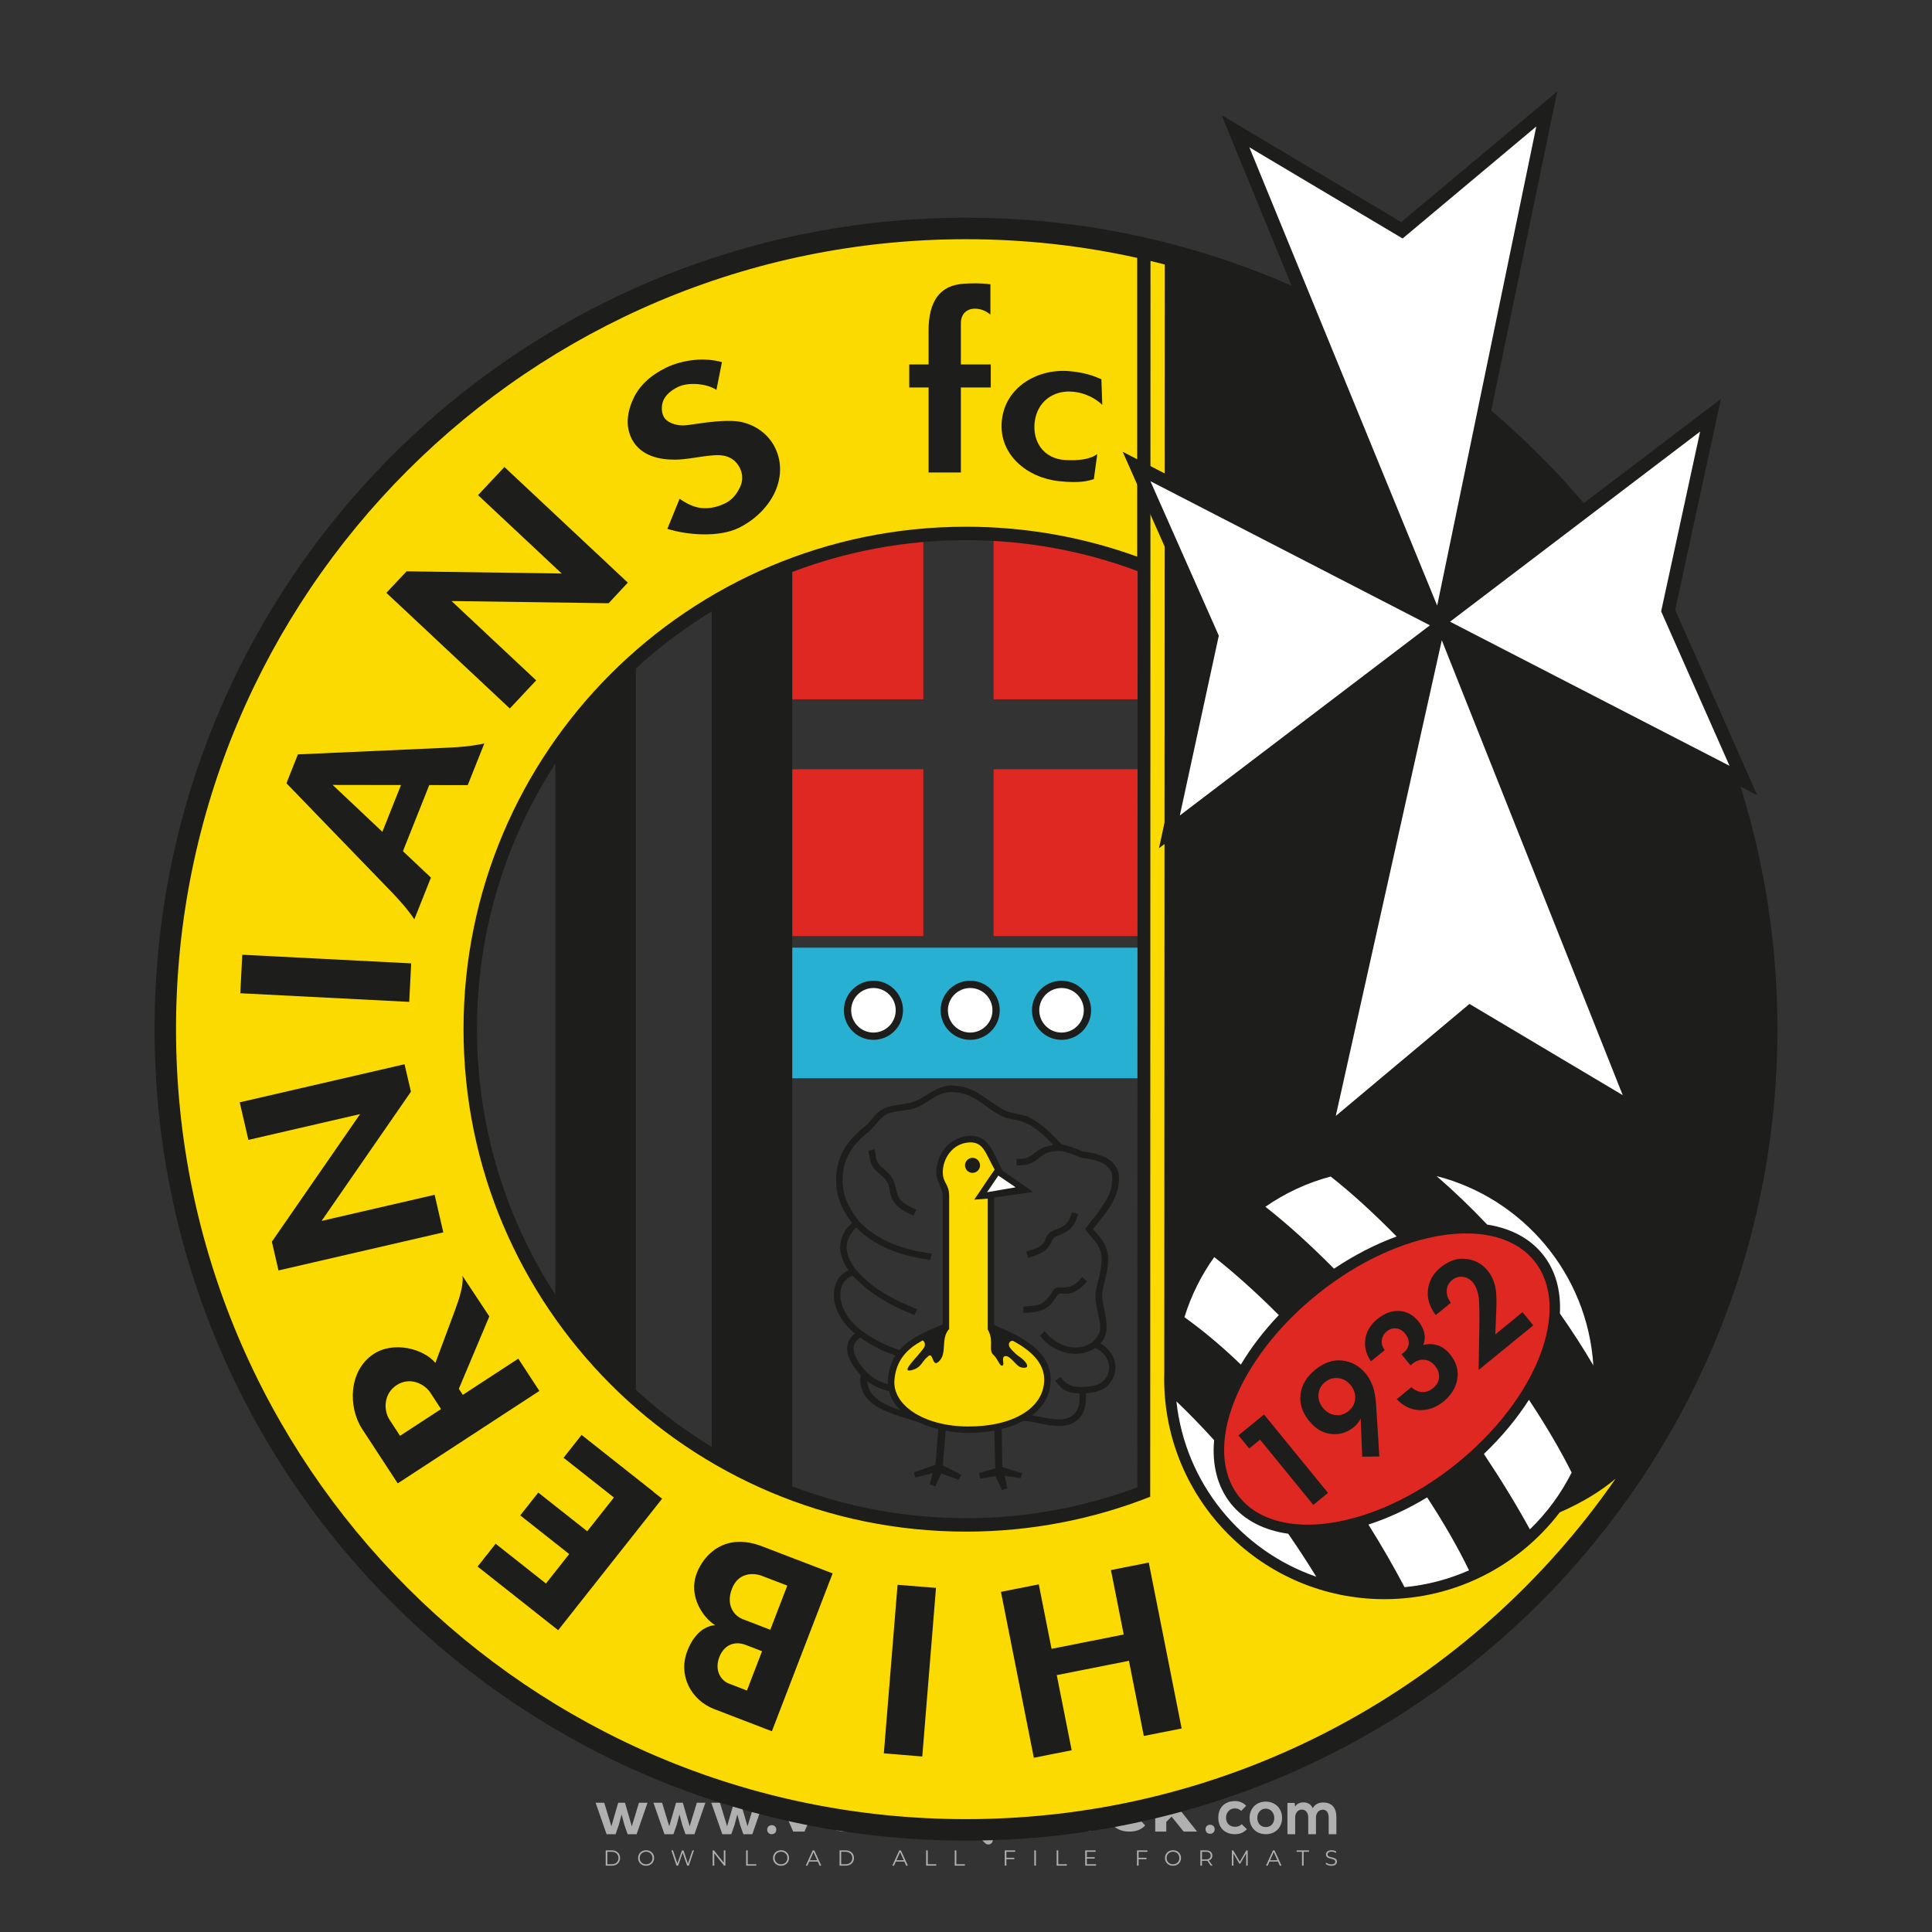 <?xml version="1.0" encoding="iso-8859-1"?>
<!-- Generator: Adobe Illustrator 27.0.0, SVG Export Plug-In . SVG Version: 6.00 Build 0)  -->
<svg version="1.1" id="Layer_1" xmlns="http://www.w3.org/2000/svg" xmlns:xlink="http://www.w3.org/1999/xlink" x="0px" y="0px"
	 viewBox="0 0 500 500" style="enable-background:new 0 0 500 500;" xml:space="preserve">
<rect x="0" y="0" width="500" height="500" fill="#333333" stroke="none"/>
<g id="watermark_1_">
	<g>
		<g id="watermark" style="opacity:0.61;">
			<g>
				<g>
					<g>
						<g>
							<polygon style="fill:#FFFFFF;" points="213.765,461.172 208.204,474.017 205.268,474.017 199.726,461.172 202.938,461.172 
								206.846,470.347 210.81,461.172 							"/>
						</g>
						<g>
							<path style="fill:#FFFFFF;" d="M223.507,469.741h-7.469c0.275,1.23,1.321,1.982,2.826,1.982c1.046,0,1.798-0.312,2.477-0.954
								l1.523,1.651c-0.917,1.046-2.294,1.597-4.074,1.597c-3.413,0-5.634-2.147-5.634-5.083c0-2.954,2.257-5.083,5.267-5.083
								c2.899,0,5.138,1.945,5.138,5.12C223.562,469.191,223.526,469.503,223.507,469.741 M216.002,468.071h4.863
								c-0.202-1.248-1.138-2.055-2.422-2.055C217.139,466.016,216.204,466.805,216.002,468.071"/>
						</g>
						<g>
							<path style="fill:#FFFFFF;" d="M224.735,468.934c0-2.973,2.294-5.083,5.505-5.083c2.074,0,3.707,0.899,4.423,2.514
								l-2.22,1.193c-0.532-0.936-1.321-1.358-2.221-1.358c-1.45,0-2.587,1.009-2.587,2.734c0,1.725,1.138,2.734,2.587,2.734
								c0.899,0,1.688-0.404,2.221-1.358l2.22,1.211c-0.716,1.578-2.349,2.495-4.423,2.495
								C227.029,474.017,224.735,471.907,224.735,468.934"/>
						</g>
						<g>
							<path style="fill:#FFFFFF;" d="M242.828,473.393c-0.587,0.422-1.45,0.624-2.331,0.624c-2.33,0-3.688-1.193-3.688-3.542
								v-4.055h-1.523v-2.202h1.523v-2.404h2.863v2.404h2.459v2.202h-2.459v4.019c0,0.844,0.458,1.303,1.229,1.303
								c0.422,0,0.844-0.128,1.156-0.367L242.828,473.393z"/>
						</g>
					</g>
					<g>
						<path style="fill:#FFFFFF;" d="M262.474,463.997v2.643c-0.238-0.018-0.422-0.037-0.642-0.037
							c-1.578,0-2.624,0.862-2.624,2.753v4.661h-2.863v-9.873h2.734v1.303C259.776,464.493,260.951,463.997,262.474,463.997"/>
					</g>
					<g>
						<path style="fill:#FFFFFF;" d="M263.299,472.53l1.009-2.239c1.083,0.789,2.697,1.339,4.239,1.339
							c1.762,0,2.477-0.587,2.477-1.376c0-2.404-7.469-0.752-7.469-5.524c0-2.184,1.762-4,5.413-4c1.615,0,3.267,0.385,4.459,1.138
							l-0.918,2.257c-1.193-0.679-2.422-1.009-3.56-1.009c-1.761,0-2.44,0.66-2.44,1.468c0,2.367,7.468,0.734,7.468,5.45
							c0,2.147-1.78,3.982-5.45,3.982C266.492,474.017,264.437,473.411,263.299,472.53"/>
					</g>
					<g>
						<path style="fill:#FFFFFF;" d="M285.428,469.741h-7.469c0.275,1.23,1.321,1.982,2.826,1.982c1.046,0,1.798-0.312,2.477-0.954
							l1.523,1.651c-0.918,1.046-2.294,1.597-4.074,1.597c-3.413,0-5.634-2.147-5.634-5.083c0-2.954,2.257-5.083,5.267-5.083
							c2.9,0,5.138,1.945,5.138,5.12C285.484,469.191,285.447,469.503,285.428,469.741 M277.923,468.071h4.863
							c-0.202-1.248-1.138-2.055-2.422-2.055C279.061,466.016,278.125,466.805,277.923,468.071"/>
					</g>
					<g>
						<path style="fill:#FFFFFF;" d="M297.007,469.741h-7.469c0.275,1.23,1.321,1.982,2.826,1.982c1.046,0,1.798-0.312,2.477-0.954
							l1.523,1.651c-0.918,1.046-2.294,1.597-4.074,1.597c-3.413,0-5.634-2.147-5.634-5.083c0-2.954,2.257-5.083,5.267-5.083
							c2.899,0,5.138,1.945,5.138,5.12C297.062,469.191,297.025,469.503,297.007,469.741 M289.501,468.071h4.863
							c-0.202-1.248-1.138-2.055-2.422-2.055C290.639,466.016,289.703,466.805,289.501,468.071"/>
					</g>
					<g>
						<polygon style="fill:#FFFFFF;" points="303.208,470.145 301.831,471.503 301.831,474.017 298.969,474.017 298.969,460.401 
							301.831,460.401 301.831,468.108 306.016,464.144 309.429,464.144 305.318,468.328 309.796,474.017 306.327,474.017 						"/>
					</g>
					<g>
						<path style="fill:#FFFFFF;" d="M256.601,475.359L256.601,475.359l-2.86-2.86c-0.435,0.508-0.953,0.943-1.534,1.284
							c-0.092,0.069-0.186,0.136-0.283,0.199l3.027,3.027c0.456,0.456,1.195,0.456,1.65,0
							C257.057,476.554,257.057,475.815,256.601,475.359"/>
					</g>
					<g>
						<path style="fill:#FFFFFF;" d="M249.984,463.244c0.221-0.173,0.495-0.281,0.797-0.281c0.042,0,0.083,0.002,0.124,0.006
							c-0.214-0.156-0.478-0.249-0.764-0.249c-0.395,0-0.744,0.18-0.981,0.458c-0.051,0-0.1,0.006-0.151,0.008
							c0.039-0.077,0.064-0.162,0.064-0.255c0-0.234-0.143-0.434-0.346-0.519c0.087,0.126,0.138,0.279,0.138,0.445
							c0,0.122-0.031,0.237-0.081,0.341c-2.811,0.201-5.03,2.539-5.03,5.4c0,2.993,2.426,5.42,5.42,5.42
							c2.993,0,5.42-2.426,5.42-5.42C254.595,465.879,252.593,463.635,249.984,463.244 M247.983,464.656
							c0.435,0,0.844,0.112,1.199,0.309c0.374-0.245,0.82-0.387,1.299-0.387c0.711,0,1.348,0.312,1.784,0.806
							c-0.435-0.379-1.004-0.61-1.627-0.61c-0.449,0-0.87,0.12-1.234,0.329c-0.079,0.046-0.156,0.096-0.229,0.15
							c-0.065-0.048-0.133-0.093-0.204-0.134c-0.369-0.219-0.8-0.344-1.26-0.344c-0.3,0-0.588,0.054-0.854,0.152
							C247.196,464.754,247.578,464.656,247.983,464.656 M251.772,469.098c0.115,0.305,0.181,0.634,0.181,0.979
							c0,1.534-1.244,2.777-2.778,2.777c-1.534,0-2.777-1.243-2.777-2.777c0-0.345,0.066-0.674,0.181-0.979
							c-0.62-0.382-1.035-1.064-1.035-1.846c0-1.197,0.971-2.168,2.168-2.168c0.565,0,1.078,0.218,1.463,0.572
							c0.386-0.354,0.899-0.572,1.464-0.572c1.197,0,2.168,0.971,2.168,2.168C252.807,468.034,252.392,468.716,251.772,469.098"/>
					</g>
					<g>
						<path style="fill:#FFFFFF;" d="M251.666,467.061c0,0.497-0.404,0.901-0.901,0.901c-0.497,0-0.901-0.404-0.901-0.901
							s0.404-0.901,0.901-0.901c0.101,0,0.197,0.017,0.287,0.047c-0.03,0.062-0.045,0.132-0.045,0.204
							c0,0.273,0.221,0.494,0.494,0.494c0.05,0,0.099-0.008,0.146-0.022C251.66,466.941,251.666,467,251.666,467.061"/>
					</g>
					<g>
						<path style="fill:#FFFFFF;" d="M248.255,467.061c0,0.376-0.305,0.681-0.681,0.681c-0.376,0-0.681-0.305-0.681-0.681
							s0.305-0.681,0.681-0.681c0.076,0,0.149,0.013,0.217,0.035c-0.023,0.047-0.034,0.1-0.034,0.155
							c0,0.206,0.167,0.374,0.374,0.374c0.038,0,0.075-0.006,0.11-0.017C248.25,466.97,248.255,467.015,248.255,467.061"/>
					</g>
					<g>
						<g>
							<g>
								<rect x="242.908" y="467.83" style="fill:#FFFFFF;" width="0.616" height="0.616"/>
							</g>
							<g>
								<rect x="254.827" y="467.83" style="fill:#FFFFFF;" width="0.616" height="0.616"/>
							</g>
							<g>
								<path style="fill:#FFFFFF;" d="M255.205,468.082h-0.14c0-3.248-2.642-5.89-5.89-5.89c-3.248,0-5.89,2.642-5.89,5.89h-0.14
									c0-1.611,0.627-3.125,1.766-4.264c1.139-1.139,2.653-1.766,4.264-1.766c1.611,0,3.125,0.627,4.264,1.766
									C254.578,464.957,255.205,466.471,255.205,468.082"/>
							</g>
						</g>
						<g>
							<rect x="248.868" y="461.814" style="fill:#FFFFFF;" width="0.616" height="0.616"/>
						</g>
						<g>
							<rect x="244.95" y="462.052" style="fill:#FFFFFF;" width="8.45" height="0.14"/>
						</g>
						<g>
							<path style="fill:#FFFFFF;" d="M245.174,462.15c0,0.108-0.088,0.196-0.196,0.196c-0.108,0-0.196-0.088-0.196-0.196
								c0-0.108,0.088-0.196,0.196-0.196C245.086,461.954,245.174,462.042,245.174,462.15"/>
						</g>
						<g>
							<path style="fill:#FFFFFF;" d="M253.596,462.15c0,0.108-0.088,0.196-0.196,0.196c-0.108,0-0.196-0.088-0.196-0.196
								c0-0.108,0.088-0.196,0.196-0.196C253.509,461.954,253.596,462.042,253.596,462.15"/>
						</g>
					</g>
				</g>
				<g>
					<path style="fill:#FFFFFF;" d="M314.356,473.409c0,1.559-2.364,1.559-2.364,0C311.993,471.851,314.356,471.851,314.356,473.409
						z"/>
				</g>
				<g>
					<g>
						<g>
							<path style="fill:#FFFFFF;" d="M161.739,466.549l1.772,6.088l1.855-6.088h2.215l-2.823,8.14h-2.33l-0.837-2.396l-0.722-2.708
								l-0.722,2.708l-0.837,2.396h-2.33l-2.839-8.14h2.231l1.855,6.088l1.756-6.088H161.739z"/>
						</g>
						<g>
							<path style="fill:#FFFFFF;" d="M176.713,466.549l1.772,6.088l1.855-6.088h2.215l-2.823,8.14h-2.33l-0.837-2.396l-0.722-2.708
								l-0.722,2.708l-0.837,2.396h-2.33l-2.839-8.14h2.231l1.855,6.088l1.756-6.088H176.713z"/>
						</g>
						<g>
							<path style="fill:#FFFFFF;" d="M191.687,466.549l1.772,6.088l1.855-6.088h2.215l-2.823,8.14h-2.33l-0.837-2.396l-0.722-2.708
								l-0.722,2.708l-0.837,2.396h-2.33l-2.839-8.14h2.231l1.855,6.088l1.756-6.088H191.687z"/>
						</g>
					</g>
					<g>
						<path style="fill:#FFFFFF;" d="M200.908,473.52c0,1.559-2.364,1.559-2.364,0C198.545,471.962,200.908,471.962,200.908,473.52z
							"/>
					</g>
					<g>
						<path style="fill:#FFFFFF;" d="M322.71,473.409c-0.935,0.919-1.919,1.28-3.117,1.28c-2.346,0-4.3-1.411-4.3-4.282
							s1.953-4.284,4.3-4.284c1.149,0,2.035,0.329,2.921,1.199l-1.264,1.329c-0.476-0.428-1.066-0.64-1.623-0.64
							c-1.346,0-2.33,0.985-2.33,2.396c0,1.542,1.05,2.362,2.297,2.362c0.64,0,1.28-0.18,1.772-0.672L322.71,473.409z"/>
					</g>
					<g>
						<path style="fill:#FFFFFF;" d="M331.805,470.472c0,2.33-1.591,4.217-4.217,4.217c-2.626,0-4.201-1.887-4.201-4.217
							c0-2.314,1.609-4.217,4.185-4.217C330.149,466.255,331.805,468.158,331.805,470.472z M325.389,470.472
							c0,1.231,0.739,2.38,2.199,2.38c1.46,0,2.199-1.149,2.199-2.38c0-1.215-0.854-2.396-2.199-2.396
							C326.144,468.077,325.389,469.258,325.389,470.472z"/>
					</g>
					<g>
						<path style="fill:#FFFFFF;" d="M338.572,474.689v-4.332c0-1.068-0.559-2.035-1.658-2.035c-1.082,0-1.722,0.967-1.722,2.035
							v4.332h-2.003v-8.107h1.855l0.148,0.985c0.426-0.82,1.362-1.116,2.133-1.116c0.969,0,1.937,0.394,2.396,1.51
							c0.723-1.149,1.658-1.478,2.708-1.478c2.297,0,3.43,1.412,3.43,3.84v4.365h-2.003v-4.365c0-1.066-0.442-1.97-1.526-1.97
							c-1.082,0-1.756,0.935-1.756,2.003v4.332H338.572z"/>
					</g>
				</g>
			</g>
		</g>
		<g style="opacity:0.61;">
			<g>
				<g>
					<path style="fill:#FFFFFF;" d="M345.988,431.299c-0.006-1.224-0.959-2.121-2.189-2.14c-0.924-0.014-0.832,0.12-0.834-0.867
						c-0.003-1.097-0.007-2.194,0.003-3.292c0.003-0.379-0.112-0.691-0.362-0.976c-2.342-2.668-4.678-5.342-7.019-8.011
						c-0.12-0.137-0.275-0.244-0.414-0.366c-6.214,0-12.427,0-18.641,0c-0.794,0.293-1.14,0.868-1.138,1.709
						c0.01,3.748,0.004,7.496,0.004,11.243c0,0.556-0.003,0.589-0.55,0.551c-1.497-0.102-2.516,0.986-2.497,2.492
						c0.044,3.476,0.013,6.953,0.014,10.429c0.001,1.58,0.867,2.443,2.45,2.449c0.582,0.002,0.582,0.002,0.582,0.6
						c0,2.219-0.001,4.438,0.001,6.657c0.001,1.192,0.58,1.771,1.768,1.771c8.013,0.001,16.027,0.001,24.04,0
						c1.168,0,1.755-0.583,1.757-1.745c0.002-2.256,0-4.512,0.001-6.768c0-0.512,0.002-0.511,0.52-0.515
						c0.271-0.002,0.541,0.008,0.809-0.058c0.996-0.246,1.69-1.044,1.694-2.069C346.003,438.696,346.005,434.997,345.988,431.299z
						 M317.537,417.162c5.337,0,10.674,0,16.01,0c0.548,0,0.554,0.007,0.554,0.561c0.001,2.243-0.001,4.486,0.001,6.73
						c0.001,0.811,0.249,1.059,1.06,1.059c1.91,0.001,3.821,0,5.731,0.001c0.458,0,0.479,0.021,0.481,0.483
						c0.003,0.887,0.002,1.775,0,2.662c-0.001,0.477-0.024,0.498-0.504,0.499c-3.895,0.001-7.79,0-11.684,0
						c-3.882,0-7.765,0-11.647,0c-0.55,0-0.552-0.001-0.552-0.561c-0.001-3.624-0.001-7.247,0-10.871
						C316.987,417.166,316.991,417.162,317.537,417.162z M340.822,451.579c-3.883,0.001-7.766,0-11.65,0c-3.871,0-7.742,0-11.613,0
						c-0.572,0-0.574-0.002-0.574-0.579c-0.001-1.997-0.001-3.994,0.001-5.991c0-0.464,0.023-0.486,0.478-0.487
						c7.803-0.001,15.607-0.001,23.41,0c0.478,0,0.499,0.02,0.499,0.503c0.002,1.997,0.001,3.994,0,5.991
						C341.375,451.574,341.37,451.579,340.822,451.579z"/>
				</g>
				<g>
					<g>
						<rect x="327.418" y="417.053" style="fill:#FFFFFF;" width="1.757" height="1.054"/>
					</g>
					<g>
						<rect x="325.662" y="418.107" style="fill:#FFFFFF;" width="1.757" height="1.054"/>
					</g>
					<g>
						<rect x="327.418" y="419.161" style="fill:#FFFFFF;" width="1.757" height="1.054"/>
					</g>
					<g>
						<rect x="325.662" y="420.215" style="fill:#FFFFFF;" width="1.757" height="1.054"/>
					</g>
					<g>
						<rect x="327.418" y="421.269" style="fill:#FFFFFF;" width="1.757" height="1.054"/>
					</g>
					<g>
						<rect x="325.662" y="422.323" style="fill:#FFFFFF;" width="1.757" height="1.054"/>
					</g>
					<g>
						<rect x="327.418" y="423.378" style="fill:#FFFFFF;" width="1.757" height="1.054"/>
					</g>
					<g>
						<rect x="325.662" y="424.432" style="fill:#FFFFFF;" width="1.757" height="1.054"/>
					</g>
					<g>
						<rect x="327.418" y="425.486" style="fill:#FFFFFF;" width="1.757" height="1.054"/>
					</g>
					<g>
						<rect x="325.662" y="426.54" style="fill:#FFFFFF;" width="1.757" height="1.054"/>
					</g>
					<g>
						<rect x="327.418" y="427.594" style="fill:#FFFFFF;" width="1.757" height="1.054"/>
					</g>
					<g>
						<rect x="325.662" y="428.648" style="fill:#FFFFFF;" width="1.757" height="1.054"/>
					</g>
				</g>
			</g>
			<g>
				<path style="fill:#FFFFFF;" d="M187.637,431.299c-0.006-1.224-0.959-2.121-2.189-2.14c-0.924-0.014-0.832,0.12-0.834-0.867
					c-0.003-1.097-0.007-2.194,0.003-3.292c0.003-0.379-0.112-0.691-0.362-0.976c-2.342-2.668-4.678-5.342-7.019-8.011
					c-0.12-0.137-0.275-0.244-0.414-0.366c-6.214,0-12.427,0-18.641,0c-0.794,0.293-1.14,0.868-1.138,1.709
					c0.01,3.748,0.004,7.496,0.004,11.243c0,0.556-0.003,0.589-0.55,0.551c-1.497-0.102-2.516,0.986-2.497,2.492
					c0.044,3.476,0.013,6.953,0.014,10.429c0.001,1.58,0.867,2.443,2.45,2.449c0.582,0.002,0.582,0.002,0.582,0.6
					c0,2.219-0.001,4.438,0.001,6.657c0.001,1.192,0.58,1.771,1.768,1.771c8.013,0.001,16.027,0.001,24.04,0
					c1.168,0,1.755-0.583,1.757-1.745c0.002-2.256,0-4.512,0.001-6.768c0-0.512,0.002-0.511,0.52-0.515
					c0.271-0.002,0.541,0.008,0.809-0.058c0.996-0.246,1.69-1.044,1.694-2.069C187.652,438.696,187.655,434.997,187.637,431.299z
					 M159.187,417.162c5.337,0,10.674,0,16.01,0c0.548,0,0.554,0.007,0.554,0.561c0.001,2.243-0.001,4.486,0.001,6.73
					c0.001,0.811,0.249,1.059,1.06,1.059c1.91,0.001,3.821,0,5.731,0.001c0.458,0,0.479,0.021,0.481,0.483
					c0.003,0.887,0.002,1.775,0,2.662c-0.001,0.477-0.024,0.498-0.504,0.499c-3.895,0.001-7.79,0-11.684,0
					c-3.882,0-7.765,0-11.647,0c-0.55,0-0.552-0.001-0.552-0.561c-0.001-3.624-0.001-7.247,0-10.871
					C158.636,417.166,158.64,417.162,159.187,417.162z M182.472,451.579c-3.883,0.001-7.766,0-11.65,0c-3.871,0-7.742,0-11.613,0
					c-0.572,0-0.574-0.002-0.574-0.579c-0.001-1.997-0.001-3.994,0.001-5.991c0-0.464,0.023-0.486,0.478-0.487
					c7.803-0.001,15.607-0.001,23.41,0c0.478,0,0.499,0.02,0.499,0.503c0.002,1.997,0.001,3.994,0,5.991
					C183.024,451.574,183.019,451.579,182.472,451.579z"/>
			</g>
			<g>
				<path style="fill:#FFFFFF;" d="M159.779,440.669v-7.897h2.779c0.375,0,0.726,0.061,1.053,0.182
					c0.327,0.121,0.612,0.292,0.855,0.513c0.242,0.221,0.434,0.483,0.573,0.789c0.14,0.305,0.21,0.642,0.21,1.009
					c0,0.375-0.07,0.715-0.21,1.02c-0.14,0.305-0.331,0.568-0.573,0.789c-0.243,0.221-0.528,0.392-0.855,0.513
					c-0.327,0.121-0.678,0.182-1.053,0.182h-1.29v2.901H159.779z M162.58,436.356c0.39,0,0.684-0.111,0.882-0.331
					c0.199-0.22,0.298-0.474,0.298-0.761c0-0.14-0.024-0.276-0.072-0.408c-0.048-0.132-0.121-0.248-0.221-0.347
					c-0.099-0.099-0.223-0.178-0.37-0.237c-0.147-0.059-0.32-0.089-0.518-0.089h-1.312v2.173H162.58z"/>
				<path style="fill:#FFFFFF;" d="M166.308,432.771h1.731l3.177,5.294h0.088l-0.088-1.522v-3.772h1.478v7.897h-1.566l-3.353-5.592
					h-0.088l0.088,1.522v4.07h-1.467V432.771z"/>
				<path style="fill:#FFFFFF;" d="M177.922,436.334h3.872c0.022,0.089,0.04,0.195,0.055,0.32c0.014,0.125,0.022,0.25,0.022,0.375
					c0,0.507-0.077,0.985-0.231,1.434c-0.154,0.449-0.397,0.849-0.728,1.202c-0.353,0.375-0.776,0.666-1.268,0.871
					c-0.493,0.206-1.055,0.309-1.688,0.309c-0.574,0-1.114-0.103-1.622-0.309c-0.507-0.206-0.948-0.492-1.323-0.86
					c-0.375-0.367-0.673-0.803-0.894-1.307c-0.221-0.504-0.331-1.053-0.331-1.649c0-0.595,0.11-1.145,0.331-1.649
					c0.221-0.504,0.518-0.939,0.894-1.307c0.375-0.367,0.816-0.654,1.323-0.86c0.507-0.206,1.048-0.309,1.622-0.309
					c0.64,0,1.211,0.11,1.715,0.331c0.504,0.221,0.935,0.526,1.296,0.915l-1.025,1.004c-0.258-0.272-0.544-0.48-0.861-0.623
					c-0.316-0.143-0.695-0.215-1.136-0.215c-0.361,0-0.703,0.065-1.026,0.193c-0.324,0.129-0.607,0.311-0.85,0.546
					c-0.242,0.235-0.436,0.52-0.579,0.855c-0.143,0.335-0.215,0.708-0.215,1.119c0,0.412,0.072,0.785,0.215,1.12
					c0.143,0.335,0.338,0.62,0.584,0.855c0.246,0.235,0.531,0.418,0.855,0.546c0.323,0.129,0.669,0.193,1.037,0.193
					c0.419,0,0.773-0.061,1.064-0.182c0.29-0.121,0.538-0.278,0.744-0.469c0.148-0.132,0.275-0.3,0.381-0.502
					c0.106-0.202,0.189-0.428,0.248-0.678h-2.482V436.334z"/>
			</g>
			<g>
				<path style="fill:#FFFFFF;" d="M224.019,431.299c-0.006-1.224-0.959-2.121-2.189-2.14c-0.924-0.014-0.832,0.12-0.834-0.867
					c-0.003-1.097-0.007-2.194,0.003-3.292c0.003-0.379-0.112-0.691-0.362-0.976c-2.342-2.668-4.678-5.342-7.019-8.011
					c-0.12-0.137-0.275-0.244-0.414-0.366c-6.214,0-12.427,0-18.641,0c-0.794,0.293-1.14,0.868-1.138,1.709
					c0.01,3.748,0.004,7.496,0.004,11.243c0,0.556-0.003,0.589-0.55,0.551c-1.497-0.102-2.516,0.986-2.497,2.492
					c0.044,3.476,0.013,6.953,0.014,10.429c0.001,1.58,0.867,2.443,2.45,2.449c0.582,0.002,0.582,0.002,0.582,0.6
					c0,2.219-0.001,4.438,0.001,6.657c0.001,1.192,0.58,1.771,1.768,1.771c8.013,0.001,16.027,0.001,24.04,0
					c1.168,0,1.755-0.583,1.757-1.745c0.002-2.256,0-4.512,0.001-6.768c0-0.512,0.002-0.511,0.52-0.515
					c0.271-0.002,0.541,0.008,0.809-0.058c0.997-0.246,1.69-1.044,1.694-2.069C224.034,438.696,224.036,434.997,224.019,431.299z
					 M195.568,417.162c5.337,0,10.674,0,16.01,0c0.548,0,0.554,0.007,0.554,0.561c0.001,2.243-0.001,4.486,0.001,6.73
					c0.001,0.811,0.249,1.059,1.06,1.059c1.91,0.001,3.821,0,5.731,0.001c0.458,0,0.479,0.021,0.481,0.483
					c0.003,0.887,0.002,1.775,0,2.662c-0.001,0.477-0.024,0.498-0.504,0.499c-3.895,0.001-7.79,0-11.684,0
					c-3.882,0-7.765,0-11.647,0c-0.55,0-0.552-0.001-0.552-0.561c-0.001-3.624-0.001-7.247,0-10.871
					C195.018,417.166,195.022,417.162,195.568,417.162z M218.854,451.579c-3.883,0.001-7.766,0-11.65,0c-3.871,0-7.742,0-11.613,0
					c-0.572,0-0.574-0.002-0.574-0.579c-0.001-1.997-0.001-3.994,0.001-5.991c0-0.464,0.023-0.486,0.478-0.487
					c7.803-0.001,15.607-0.001,23.41,0c0.478,0,0.499,0.02,0.499,0.503c0.002,1.997,0.001,3.994,0,5.991
					C219.406,451.574,219.401,451.579,218.854,451.579z"/>
			</g>
			<g>
				<path style="fill:#FFFFFF;" d="M205.111,432.771h1.699l2.967,7.897h-1.644l-0.651-1.886h-3.044l-0.651,1.886h-1.643
					L205.111,432.771z M206.997,437.415l-0.706-1.974l-0.287-0.96h-0.088l-0.287,0.96l-0.706,1.974H206.997z"/>
				<path style="fill:#FFFFFF;" d="M211.331,434.536c-0.125,0-0.245-0.024-0.359-0.072c-0.114-0.048-0.213-0.114-0.298-0.199
					c-0.084-0.084-0.151-0.182-0.198-0.292c-0.048-0.11-0.072-0.232-0.072-0.364s0.024-0.254,0.072-0.364
					c0.048-0.11,0.114-0.208,0.198-0.292c0.084-0.084,0.184-0.151,0.298-0.198c0.114-0.048,0.233-0.072,0.359-0.072
					c0.257,0,0.478,0.09,0.662,0.27c0.184,0.181,0.276,0.399,0.276,0.656s-0.092,0.476-0.276,0.656
					C211.809,434.446,211.589,434.536,211.331,434.536z M210.615,440.669v-5.404h1.445v5.404H210.615z"/>
			</g>
			<g>
				<path style="fill:#FFFFFF;" d="M261.044,431.299c-0.006-1.224-0.959-2.121-2.189-2.14c-0.924-0.014-0.832,0.12-0.834-0.867
					c-0.003-1.097-0.007-2.194,0.003-3.292c0.003-0.379-0.112-0.691-0.362-0.976c-2.342-2.668-4.678-5.342-7.019-8.011
					c-0.12-0.137-0.275-0.244-0.414-0.366c-6.214,0-12.427,0-18.641,0c-0.794,0.293-1.14,0.868-1.138,1.709
					c0.01,3.748,0.004,7.496,0.004,11.243c0,0.556-0.003,0.589-0.55,0.551c-1.497-0.102-2.516,0.986-2.497,2.492
					c0.044,3.476,0.013,6.953,0.014,10.429c0.001,1.58,0.867,2.443,2.45,2.449c0.582,0.002,0.582,0.002,0.582,0.6
					c0,2.219-0.001,4.438,0.001,6.657c0.001,1.192,0.58,1.771,1.768,1.771c8.013,0.001,16.027,0.001,24.04,0
					c1.168,0,1.755-0.583,1.757-1.745c0.002-2.256,0-4.512,0.001-6.768c0-0.512,0.002-0.511,0.52-0.515
					c0.271-0.002,0.541,0.008,0.809-0.058c0.996-0.246,1.69-1.044,1.694-2.069C261.059,438.696,261.061,434.997,261.044,431.299z
					 M232.593,417.162c5.337,0,10.674,0,16.01,0c0.548,0,0.554,0.007,0.554,0.561c0.001,2.243-0.001,4.486,0.001,6.73
					c0.001,0.811,0.249,1.059,1.06,1.059c1.91,0.001,3.821,0,5.731,0.001c0.458,0,0.479,0.021,0.481,0.483
					c0.003,0.887,0.002,1.775,0,2.662c-0.001,0.477-0.024,0.498-0.504,0.499c-3.895,0.001-7.79,0-11.684,0
					c-3.882,0-7.765,0-11.647,0c-0.55,0-0.552-0.001-0.552-0.561c-0.001-3.624-0.001-7.247,0-10.871
					C232.042,417.166,232.047,417.162,232.593,417.162z M255.878,451.579c-3.883,0.001-7.766,0-11.65,0c-3.871,0-7.742,0-11.613,0
					c-0.572,0-0.574-0.002-0.574-0.579c-0.001-1.997-0.001-3.994,0.001-5.991c0-0.464,0.023-0.486,0.478-0.487
					c7.803-0.001,15.607-0.001,23.41,0c0.478,0,0.499,0.02,0.499,0.503c0.002,1.997,0.001,3.994,0,5.991
					C256.431,451.574,256.426,451.579,255.878,451.579z"/>
			</g>
			<g>
				<path style="fill:#FFFFFF;" d="M236.361,440.845c-0.338,0-0.662-0.048-0.971-0.143c-0.309-0.095-0.592-0.239-0.849-0.43
					c-0.257-0.191-0.481-0.425-0.673-0.7c-0.191-0.276-0.342-0.597-0.452-0.965l1.401-0.551c0.103,0.397,0.283,0.726,0.54,0.987
					c0.257,0.261,0.596,0.392,1.015,0.392c0.154,0,0.303-0.02,0.447-0.061c0.143-0.04,0.272-0.099,0.386-0.176
					s0.204-0.175,0.27-0.292c0.066-0.118,0.099-0.254,0.099-0.408c0-0.147-0.026-0.279-0.077-0.397
					c-0.051-0.117-0.138-0.227-0.259-0.331c-0.121-0.103-0.28-0.202-0.475-0.298c-0.195-0.095-0.435-0.195-0.722-0.298l-0.485-0.176
					c-0.213-0.073-0.429-0.173-0.645-0.298c-0.217-0.125-0.413-0.276-0.59-0.452c-0.177-0.176-0.322-0.384-0.436-0.623
					c-0.114-0.239-0.171-0.509-0.171-0.81c0-0.309,0.06-0.597,0.182-0.866c0.121-0.268,0.294-0.503,0.518-0.706
					c0.224-0.202,0.492-0.36,0.805-0.474s0.66-0.171,1.042-0.171c0.397,0,0.74,0.053,1.031,0.16
					c0.291,0.107,0.537,0.243,0.739,0.408c0.202,0.165,0.366,0.348,0.491,0.546c0.125,0.199,0.217,0.386,0.276,0.563l-1.312,0.551
					c-0.074-0.221-0.208-0.419-0.402-0.596c-0.195-0.176-0.462-0.265-0.8-0.265c-0.324,0-0.592,0.075-0.805,0.226
					c-0.213,0.151-0.32,0.348-0.32,0.59c0,0.235,0.103,0.436,0.309,0.601c0.206,0.165,0.533,0.325,0.982,0.48l0.497,0.165
					c0.316,0.111,0.605,0.237,0.866,0.381c0.261,0.143,0.485,0.314,0.673,0.513c0.187,0.199,0.331,0.425,0.43,0.678
					c0.1,0.254,0.149,0.546,0.149,0.877c0,0.412-0.083,0.767-0.248,1.064c-0.165,0.298-0.377,0.542-0.634,0.734
					c-0.258,0.191-0.548,0.335-0.872,0.43C236.986,440.797,236.67,440.845,236.361,440.845z"/>
				<path style="fill:#FFFFFF;" d="M239.516,432.771h1.61l1.633,4.754l0.287,1.015h0.088l0.309-1.015l1.699-4.754h1.61l-2.879,7.897
					h-1.566L239.516,432.771z"/>
				<path style="fill:#FFFFFF;" d="M251.097,436.334h3.871c0.022,0.089,0.04,0.195,0.055,0.32c0.015,0.125,0.023,0.25,0.023,0.375
					c0,0.507-0.078,0.985-0.232,1.434c-0.154,0.449-0.397,0.849-0.728,1.202c-0.353,0.375-0.775,0.666-1.268,0.871
					c-0.493,0.206-1.055,0.309-1.688,0.309c-0.574,0-1.114-0.103-1.621-0.309c-0.507-0.206-0.949-0.492-1.324-0.86
					c-0.375-0.367-0.673-0.803-0.894-1.307c-0.22-0.504-0.331-1.053-0.331-1.649c0-0.595,0.11-1.145,0.331-1.649
					c0.221-0.504,0.518-0.939,0.894-1.307c0.375-0.367,0.816-0.654,1.324-0.86c0.507-0.206,1.047-0.309,1.621-0.309
					c0.64,0,1.211,0.11,1.715,0.331c0.504,0.221,0.936,0.526,1.296,0.915l-1.026,1.004c-0.257-0.272-0.544-0.48-0.861-0.623
					c-0.316-0.143-0.694-0.215-1.136-0.215c-0.36,0-0.702,0.065-1.026,0.193c-0.323,0.129-0.607,0.311-0.849,0.546
					c-0.243,0.235-0.436,0.52-0.579,0.855c-0.143,0.335-0.215,0.708-0.215,1.119c0,0.412,0.072,0.785,0.215,1.12
					c0.143,0.335,0.338,0.62,0.585,0.855c0.246,0.235,0.531,0.418,0.854,0.546c0.324,0.129,0.669,0.193,1.037,0.193
					c0.419,0,0.774-0.061,1.064-0.182c0.29-0.121,0.539-0.278,0.745-0.469c0.147-0.132,0.274-0.3,0.38-0.502
					c0.107-0.202,0.189-0.428,0.248-0.678h-2.482V436.334z"/>
			</g>
			<g>
				<path style="fill:#FFFFFF;" d="M297.3,431.299c-0.006-1.224-0.959-2.121-2.189-2.14c-0.924-0.014-0.832,0.12-0.834-0.867
					c-0.003-1.097-0.007-2.194,0.003-3.292c0.003-0.379-0.112-0.691-0.362-0.976c-2.342-2.668-4.678-5.342-7.019-8.011
					c-0.12-0.137-0.275-0.244-0.414-0.366c-6.214,0-12.427,0-18.641,0c-0.794,0.293-1.14,0.868-1.138,1.709
					c0.01,3.748,0.004,7.496,0.004,11.243c0,0.556-0.003,0.589-0.55,0.551c-1.497-0.102-2.516,0.986-2.497,2.492
					c0.044,3.476,0.013,6.953,0.014,10.429c0.001,1.58,0.867,2.443,2.45,2.449c0.582,0.002,0.582,0.002,0.582,0.6
					c0,2.219-0.001,4.438,0.001,6.657c0.001,1.192,0.58,1.771,1.768,1.771c8.013,0.001,16.027,0.001,24.04,0
					c1.168,0,1.755-0.583,1.757-1.745c0.002-2.256,0-4.512,0.001-6.768c0-0.512,0.002-0.511,0.52-0.515
					c0.271-0.002,0.541,0.008,0.809-0.058c0.996-0.246,1.69-1.044,1.694-2.069C297.315,438.696,297.318,434.997,297.3,431.299z
					 M268.85,417.162c5.337,0,10.674,0,16.01,0c0.548,0,0.554,0.007,0.554,0.561c0.001,2.243-0.001,4.486,0.001,6.73
					c0.001,0.811,0.249,1.059,1.06,1.059c1.91,0.001,3.821,0,5.731,0.001c0.458,0,0.479,0.021,0.481,0.483
					c0.003,0.887,0.002,1.775,0,2.662c-0.001,0.477-0.024,0.498-0.504,0.499c-3.895,0.001-7.79,0-11.684,0
					c-3.882,0-7.765,0-11.647,0c-0.55,0-0.552-0.001-0.552-0.561c-0.001-3.624-0.001-7.247,0-10.871
					C268.299,417.166,268.303,417.162,268.85,417.162z M292.135,451.579c-3.883,0.001-7.766,0-11.65,0c-3.871,0-7.742,0-11.613,0
					c-0.572,0-0.574-0.002-0.574-0.579c-0.001-1.997-0.001-3.994,0.001-5.991c0-0.464,0.023-0.486,0.478-0.487
					c7.803-0.001,15.607-0.001,23.41,0c0.478,0,0.499,0.02,0.499,0.503c0.001,1.997,0.001,3.994,0,5.991
					C292.687,451.574,292.682,451.579,292.135,451.579z"/>
			</g>
			<g>
				<path style="fill:#FFFFFF;" d="M272.966,434.183v1.831h3.165v1.412h-3.165v1.831h3.518v1.412h-5.007v-7.897h5.007v1.412H272.966
					z"/>
				<path style="fill:#FFFFFF;" d="M277.852,440.669v-7.897h2.779c0.375,0,0.726,0.061,1.053,0.182
					c0.327,0.121,0.612,0.292,0.855,0.513c0.243,0.221,0.434,0.483,0.574,0.789c0.14,0.305,0.209,0.642,0.209,1.009
					c0,0.375-0.07,0.715-0.209,1.02c-0.14,0.305-0.331,0.568-0.574,0.789c-0.243,0.221-0.528,0.392-0.855,0.513
					c-0.327,0.121-0.678,0.182-1.053,0.182h-1.29v2.901H277.852z M280.653,436.356c0.389,0,0.684-0.111,0.882-0.331
					c0.199-0.22,0.298-0.474,0.298-0.761c0-0.14-0.024-0.276-0.072-0.408c-0.048-0.132-0.121-0.248-0.221-0.347
					c-0.099-0.099-0.222-0.178-0.37-0.237c-0.147-0.059-0.32-0.089-0.518-0.089h-1.312v2.173H280.653z"/>
				<path style="fill:#FFFFFF;" d="M286.797,440.845c-0.338,0-0.662-0.048-0.971-0.143c-0.309-0.095-0.592-0.239-0.849-0.43
					c-0.257-0.191-0.482-0.425-0.673-0.7c-0.191-0.276-0.342-0.597-0.452-0.965l1.401-0.551c0.103,0.397,0.283,0.726,0.541,0.987
					c0.257,0.261,0.595,0.392,1.015,0.392c0.154,0,0.303-0.02,0.447-0.061c0.143-0.04,0.272-0.099,0.386-0.176
					c0.114-0.077,0.204-0.175,0.27-0.292c0.066-0.118,0.1-0.254,0.1-0.408c0-0.147-0.026-0.279-0.077-0.397
					c-0.051-0.117-0.138-0.227-0.259-0.331c-0.121-0.103-0.279-0.202-0.474-0.298c-0.195-0.095-0.436-0.195-0.723-0.298
					l-0.485-0.176c-0.213-0.073-0.428-0.173-0.645-0.298c-0.217-0.125-0.414-0.276-0.59-0.452c-0.176-0.176-0.322-0.384-0.436-0.623
					c-0.114-0.239-0.171-0.509-0.171-0.81c0-0.309,0.061-0.597,0.182-0.866c0.121-0.268,0.294-0.503,0.518-0.706
					c0.224-0.202,0.493-0.36,0.805-0.474c0.312-0.114,0.66-0.171,1.042-0.171c0.397,0,0.741,0.053,1.031,0.16
					c0.29,0.107,0.537,0.243,0.739,0.408c0.202,0.165,0.365,0.348,0.491,0.546c0.125,0.199,0.217,0.386,0.276,0.563l-1.312,0.551
					c-0.074-0.221-0.208-0.419-0.403-0.596c-0.195-0.176-0.462-0.265-0.799-0.265c-0.324,0-0.592,0.075-0.805,0.226
					c-0.213,0.151-0.32,0.348-0.32,0.59c0,0.235,0.103,0.436,0.309,0.601c0.206,0.165,0.533,0.325,0.982,0.48l0.496,0.165
					c0.316,0.111,0.605,0.237,0.866,0.381c0.261,0.143,0.485,0.314,0.673,0.513c0.187,0.199,0.331,0.425,0.43,0.678
					c0.099,0.254,0.149,0.546,0.149,0.877c0,0.412-0.083,0.767-0.248,1.064c-0.165,0.298-0.377,0.542-0.634,0.734
					c-0.258,0.191-0.548,0.335-0.872,0.43C287.422,440.797,287.105,440.845,286.797,440.845z"/>
			</g>
			<g>
				<path style="fill:#FFFFFF;" d="M321.394,439.168l4.004-4.985h-3.827v-1.412h5.559v1.5l-3.96,4.985h4.004v1.412h-5.779V439.168z"
					/>
				<path style="fill:#FFFFFF;" d="M328.409,432.771h1.489v7.897h-1.489V432.771z"/>
				<path style="fill:#FFFFFF;" d="M331.486,440.669v-7.897h2.779c0.375,0,0.726,0.061,1.053,0.182
					c0.327,0.121,0.612,0.292,0.855,0.513s0.434,0.483,0.574,0.789c0.14,0.305,0.209,0.642,0.209,1.009
					c0,0.375-0.07,0.715-0.209,1.02c-0.14,0.305-0.331,0.568-0.574,0.789c-0.243,0.221-0.528,0.392-0.855,0.513
					c-0.327,0.121-0.678,0.182-1.053,0.182h-1.29v2.901H331.486z M334.288,436.356c0.389,0,0.684-0.111,0.882-0.331
					c0.199-0.22,0.298-0.474,0.298-0.761c0-0.14-0.024-0.276-0.072-0.408c-0.048-0.132-0.121-0.248-0.221-0.347
					c-0.099-0.099-0.222-0.178-0.37-0.237c-0.147-0.059-0.32-0.089-0.518-0.089h-1.312v2.173H334.288z"/>
			</g>
		</g>
		<g style="opacity:0.61;">
			<path style="fill:#FFFFFF;" d="M300.133,433.27h9.067v2.242h-9.067V433.27z M300.133,437.136h9.067v2.243h-9.067V437.136z"/>
		</g>
	</g>
	<g style="opacity:0.61;">
		<path style="fill:#FFFFFF;" d="M156.756,478.878h1.607c1.263,0,2.114,0.812,2.114,1.974c0,1.161-0.851,1.973-2.114,1.973h-1.607
			V478.878z M158.34,482.464c1.049,0,1.725-0.665,1.725-1.612c0-0.947-0.677-1.613-1.725-1.613h-1.167v3.225H158.34z"/>
		<path style="fill:#FFFFFF;" d="M165.139,480.851c0-1.15,0.879-2.007,2.075-2.007c1.184,0,2.069,0.851,2.069,2.007
			c0,1.156-0.885,2.007-2.069,2.007C166.019,482.858,165.139,482.002,165.139,480.851z M168.866,480.851
			c0-0.942-0.705-1.635-1.652-1.635c-0.953,0-1.663,0.693-1.663,1.635c0,0.941,0.71,1.635,1.663,1.635
			C168.162,482.486,168.866,481.793,168.866,480.851z"/>
		<path style="fill:#FFFFFF;" d="M179.596,478.878l-1.331,3.947h-0.44l-1.156-3.366l-1.161,3.366h-0.434l-1.331-3.947h0.429
			l1.139,3.394l1.178-3.394h0.389l1.161,3.411l1.156-3.411H179.596z"/>
		<path style="fill:#FFFFFF;" d="M187.731,478.878v3.947h-0.344l-2.537-3.202v3.202h-0.417v-3.947h0.344l2.543,3.203v-3.203H187.731
			z"/>
		<path style="fill:#FFFFFF;" d="M193.093,478.878h0.417v3.586h2.21v0.361h-2.627V478.878z"/>
		<path style="fill:#FFFFFF;" d="M200.061,480.851c0-1.15,0.879-2.007,2.075-2.007c1.184,0,2.069,0.851,2.069,2.007
			c0,1.156-0.885,2.007-2.069,2.007C200.941,482.858,200.061,482.002,200.061,480.851z M203.788,480.851
			c0-0.942-0.705-1.635-1.652-1.635c-0.953,0-1.663,0.693-1.663,1.635c0,0.941,0.71,1.635,1.663,1.635
			C203.083,482.486,203.788,481.793,203.788,480.851z"/>
		<path style="fill:#FFFFFF;" d="M211.636,481.77h-2.199l-0.474,1.054h-0.434l1.804-3.947h0.412l1.804,3.947h-0.44L211.636,481.77z
			 M211.484,481.432l-0.947-2.12l-0.947,2.12H211.484z"/>
		<path style="fill:#FFFFFF;" d="M217.28,478.878h1.607c1.263,0,2.114,0.812,2.114,1.974c0,1.161-0.851,1.973-2.114,1.973h-1.607
			V478.878z M218.864,482.464c1.049,0,1.725-0.665,1.725-1.612c0-0.947-0.677-1.613-1.725-1.613h-1.167v3.225H218.864z"/>
		<path style="fill:#FFFFFF;" d="M234.041,481.77h-2.199l-0.474,1.054h-0.434l1.804-3.947h0.412l1.804,3.947h-0.44L234.041,481.77z
			 M233.889,481.432l-0.947-2.12l-0.947,2.12H233.889z"/>
		<path style="fill:#FFFFFF;" d="M239.685,478.878h0.417v3.586h2.21v0.361h-2.627V478.878z"/>
		<path style="fill:#FFFFFF;" d="M247.082,478.878h0.417v3.586h2.21v0.361h-2.627V478.878z"/>
		<path style="fill:#FFFFFF;" d="M260.449,479.239v1.551h2.041v0.361h-2.041v1.675h-0.417v-3.947h2.706v0.361H260.449z"/>
		<path style="fill:#FFFFFF;" d="M267.678,478.878h0.417v3.947h-0.417V478.878z"/>
		<path style="fill:#FFFFFF;" d="M273.456,478.878h0.417v3.586h2.21v0.361h-2.627V478.878z"/>
		<path style="fill:#FFFFFF;" d="M283.644,482.464v0.361h-2.791v-3.947h2.706v0.361h-2.289v1.404h2.041v0.355h-2.041v1.466H283.644z
			"/>
		<path style="fill:#FFFFFF;" d="M294.672,479.239v1.551h2.041v0.361h-2.041v1.675h-0.417v-3.947h2.706v0.361H294.672z"/>
		<path style="fill:#FFFFFF;" d="M301.5,480.851c0-1.15,0.879-2.007,2.075-2.007c1.184,0,2.069,0.851,2.069,2.007
			c0,1.156-0.885,2.007-2.069,2.007C302.379,482.858,301.5,482.002,301.5,480.851z M305.226,480.851
			c0-0.942-0.705-1.635-1.652-1.635c-0.953,0-1.663,0.693-1.663,1.635c0,0.941,0.71,1.635,1.663,1.635
			C304.522,482.486,305.226,481.793,305.226,480.851z"/>
		<path style="fill:#FFFFFF;" d="M313.351,482.825l-0.902-1.269c-0.102,0.011-0.203,0.017-0.316,0.017h-1.06v1.252h-0.417v-3.947
			h1.477c1.004,0,1.613,0.507,1.613,1.353c0,0.62-0.327,1.054-0.902,1.24l0.964,1.353H313.351z M313.328,480.231
			c0-0.632-0.417-0.992-1.207-0.992h-1.048v1.979h1.048C312.911,481.218,313.328,480.851,313.328,480.231z"/>
		<path style="fill:#FFFFFF;" d="M322.907,478.878v3.947h-0.4v-3.158l-1.551,2.656h-0.197l-1.551-2.639v3.14h-0.4v-3.947h0.344
			l1.714,2.926l1.697-2.926H322.907z"/>
		<path style="fill:#FFFFFF;" d="M330.744,481.77h-2.199l-0.473,1.054h-0.434l1.804-3.947h0.411l1.804,3.947h-0.44L330.744,481.77z
			 M330.592,481.432l-0.947-2.12l-0.947,2.12H330.592z"/>
		<path style="fill:#FFFFFF;" d="M336.957,479.239h-1.387v-0.361h3.192v0.361h-1.387v3.586h-0.417V479.239z"/>
		<path style="fill:#FFFFFF;" d="M343.063,482.346l0.164-0.321c0.282,0.276,0.784,0.479,1.302,0.479c0.739,0,1.06-0.31,1.06-0.699
			c0-1.083-2.43-0.417-2.43-1.877c0-0.581,0.451-1.083,1.455-1.083c0.446,0,0.908,0.13,1.224,0.35l-0.141,0.333
			c-0.338-0.22-0.733-0.327-1.083-0.327c-0.722,0-1.043,0.321-1.043,0.716c0,1.083,2.43,0.429,2.43,1.866
			c0,0.581-0.462,1.077-1.472,1.077C343.937,482.858,343.356,482.65,343.063,482.346z"/>
	</g>
</g>
<g>
</g>
<g>
	<polygon style="fill-rule:evenodd;clip-rule:evenodd;fill:#28B0D2;" points="204.984,245.258 296.123,245.258 296.123,279.058 
		204.984,279.058 204.984,245.258 	"/>
	<path style="fill-rule:evenodd;clip-rule:evenodd;fill:#DE2821;" d="M204.984,136.614h33.969v44.37h-33.969V136.614
		L204.984,136.614z M257.15,136.614h37.608v44.37H257.15V136.614L257.15,136.614z M294.758,199.091v43.149H257.15v-43.149H294.758
		L294.758,199.091z M238.952,242.24h-33.969v-43.149h33.969V242.24L238.952,242.24z"/>
	<path style="fill-rule:evenodd;clip-rule:evenodd;fill:#1D1D1B;" d="M226.048,253.813c4.225,0,7.65,3.425,7.65,7.648
		c0,4.225-3.425,7.65-7.65,7.65c-4.223,0-7.648-3.425-7.648-7.65C218.4,257.238,221.825,253.813,226.048,253.813L226.048,253.813z"
		/>
	<path style="fill-rule:evenodd;clip-rule:evenodd;fill:#FFFFFF;" d="M226.048,255.698c3.184,0,5.765,2.581,5.765,5.764
		c0,3.184-2.581,5.765-5.765,5.765c-3.183,0-5.764-2.581-5.764-5.765C220.284,258.279,222.866,255.698,226.048,255.698
		L226.048,255.698z"/>
	<path style="fill-rule:evenodd;clip-rule:evenodd;fill:#1D1D1B;" d="M251.081,253.813c4.225,0,7.65,3.425,7.65,7.648
		c0,4.225-3.425,7.65-7.65,7.65c-4.223,0-7.648-3.425-7.648-7.65C243.433,257.238,246.858,253.813,251.081,253.813L251.081,253.813z
		"/>
	<path style="fill-rule:evenodd;clip-rule:evenodd;fill:#FFFFFF;" d="M251.081,255.698c3.184,0,5.765,2.581,5.765,5.764
		c0,3.184-2.581,5.765-5.765,5.765c-3.183,0-5.764-2.581-5.764-5.765C245.317,258.279,247.899,255.698,251.081,255.698
		L251.081,255.698z"/>
	<path style="fill-rule:evenodd;clip-rule:evenodd;fill:#1D1D1B;" d="M274.724,253.813c4.225,0,7.65,3.425,7.65,7.648
		c0,4.225-3.425,7.65-7.65,7.65c-4.223,0-7.648-3.425-7.648-7.65C267.075,257.238,270.5,253.813,274.724,253.813L274.724,253.813z"
		/>
	<path style="fill-rule:evenodd;clip-rule:evenodd;fill:#FFFFFF;" d="M274.724,255.698c3.184,0,5.765,2.581,5.765,5.764
		c0,3.184-2.581,5.765-5.765,5.765c-3.183,0-5.764-2.581-5.764-5.765C268.96,258.279,271.541,255.698,274.724,255.698
		L274.724,255.698z"/>
	<path style="fill-rule:evenodd;clip-rule:evenodd;fill:#1D1D1B;" d="M40,266.345c0-115.962,94.04-210,210-210
		c115.962,0,210,94.038,210,210c0,115.96-94.038,210-210,210C134.04,476.345,40,382.306,40,266.345L40,266.345z M143.725,197.618
		v137.453c-12.829-19.792-20.281-43.387-20.281-68.726C123.444,241.005,130.895,217.41,143.725,197.618L143.725,197.618z
		 M164.558,359.69V173.001c6.038-5.531,12.615-10.487,19.643-14.774v216.236C177.173,370.177,170.596,365.22,164.558,359.69
		L164.558,359.69z M205.034,384.666V148.025c13.974-5.316,29.13-8.236,44.966-8.236c15.628,0,30.593,2.834,44.414,8.016
		l-0.068,237.105c-13.802,5.165-28.745,7.991-44.346,7.991C234.164,392.902,219.008,389.981,205.034,384.666L205.034,384.666z"/>
	<path style="fill-rule:evenodd;clip-rule:evenodd;fill:#FFFFFF;" d="M371.783,304.368c22.307,5.716,39.067,25.285,40.573,48.993
		c-2.637-4.495-5.536-8.992-8.656-13.427c0.303-5.83-1.083-11.099-4.385-15.244c-3.407-4.274-8.44-6.836-14.432-7.77
		C380.685,312.488,376.302,308.278,371.783,304.368L371.783,304.368z M406.739,381.097c-2.762,5.499-6.425,10.466-10.806,14.698
		c-3.448-6.286-7.473-12.868-11.902-19.515c4.658-4.438,8.574-9.191,11.657-14.013C400.004,368.782,403.78,375.166,406.739,381.097
		L406.739,381.097z M345.241,328.336c-5.984-6.05-11.978-11.492-17.758-16.03c5.069-3.516,10.77-6.194,16.893-7.822
		c5.409,4.243,11.209,9.546,17.066,15.515C356.067,321.969,350.58,324.759,345.241,328.336L345.241,328.336z M380.178,406.403
		c-5.183,2.293-10.796,3.794-16.68,4.356c-2.864-5.42-5.993-10.855-9.347-16.198c5.008-1.63,10.143-3.987,15.194-7.038
		C373.633,394.099,377.334,400.499,380.178,406.403L380.178,406.403z M321.134,353.15c-4.79-4.606-9.684-8.738-14.603-12.255
		c1.734-5.635,4.36-10.874,7.717-15.559c5.299,4.15,10.967,9.266,16.708,15.01C327.042,344.458,323.746,348.788,321.134,353.15
		L321.134,353.15z M340.649,408.056c-19.476-6.719-33.928-24.232-36.194-45.386c3.303,3.158,6.566,6.523,9.756,10.042
		c-0.559,6.283,0.79,11.978,4.306,16.39c3.489,4.377,8.684,6.954,14.868,7.828C335.936,400.61,338.364,404.336,340.649,408.056
		L340.649,408.056z"/>
	<path style="fill-rule:evenodd;clip-rule:evenodd;fill:#DE2821;" d="M341.235,334.715c21.107-16.825,46.142-20.537,55.905-8.289
		c9.766,12.25,0.567,35.828-20.538,52.653c-21.107,16.825-46.142,20.537-55.906,8.287
		C310.931,375.118,320.129,351.541,341.235,334.715L341.235,334.715z"/>
	<path style="fill-rule:evenodd;clip-rule:evenodd;fill:#FADA00;" d="M249.994,61.907c15.219,0,30.041,1.676,44.311,4.832v77.323
		c-13.829-5.015-28.75-7.746-44.311-7.746c-71.802,0-130.033,58.231-130.033,130.033c0,71.805,58.231,130.033,130.033,130.033
		c16.829,0,32.912-3.2,47.674-9.022l0.078-319.831c1.235,0.295,2.47,0.602,3.694,0.919l-0.128,286.699
		c-0.017,0.565-0.025,1.131-0.025,1.698c0,31.485,25.535,57.02,57.02,57.02c18.488,0,34.92-8.81,45.338-22.453
		c5.641-2.485,10.592-5.424,14.48-8.735c-36.91,53.24-98.455,88.114-168.131,88.114c-112.891,0-204.441-91.549-204.441-204.441
		C45.553,153.457,137.103,61.907,249.994,61.907L249.994,61.907z"/>
	<polygon style="fill-rule:evenodd;clip-rule:evenodd;fill:#1D1D1B;" points="316.167,29.809 368.295,157.009 290.554,116.923 
		311.786,164.879 299.945,219.511 369.341,166.748 340.076,298.047 380.637,264.066 426.97,291.64 376.85,165.626 454.775,205.807 
		433.543,157.85 445.384,103.218 375.584,156.289 403.019,23.655 362.652,57.473 316.167,29.809 	"/>
	<polygon style="fill-rule:evenodd;clip-rule:evenodd;fill:#FFFFFF;" points="323.329,38.117 371.942,156.736 397.59,32.739 
		362.994,61.722 323.329,38.117 	"/>
	<polygon style="fill-rule:evenodd;clip-rule:evenodd;fill:#FFFFFF;" points="419.959,283.422 373.137,165.698 345.699,288.8 
		380.295,259.817 419.959,283.422 	"/>
	<polygon style="fill-rule:evenodd;clip-rule:evenodd;fill:#FFFFFF;" points="439.99,111.687 375.267,160.897 447.603,198.197 
		429.904,158.222 439.99,111.687 	"/>
	<polygon style="fill-rule:evenodd;clip-rule:evenodd;fill:#FFFFFF;" points="305.338,211.043 370.061,161.832 297.726,124.532 
		315.425,164.508 305.338,211.043 	"/>
	<path style="fill-rule:evenodd;clip-rule:evenodd;fill:#1D1D1B;" d="M250.403,294.004c5.573-0.64,6.71,4.588,9.009,8.878
		l-0.014,0.017l7.966,5.569l-10.066,1.469v33.015c6.942,2.794,14.64,6.709,14.622,14.059c-0.01,4.045-1.916,7.093-4.84,9.286
		c3.085,0.46,6.134,1.37,8.44,0.921c2.386-0.464,4.229-2.347,3.858-6.596c-2.922-0.132-4.385-0.617-6.263-3.317l1.392-0.929
		c1.385,1.962,2.63,2.476,5.023,2.578c2.873-0.115,5.033-0.106,6.684-2.38c1.563-2.154,1.06-5.913-2.766-7.712
		c-4.31,2.894-10.741,1.531-14.265-3.182l1.186-1.185c3.012,4.033,8.603,5.701,12.471,2.732c1.878-1.796,2.321-3.225,1.52-6.468
		c-0.438-2.017-0.851-3.598-0.833-5.25c0.017-1.558,0.442-3.19,0.926-5.055c0.843-3.386,0.872-5.713-0.003-7.583
		c-0.725-1.551-2.144-2.687-3.605-4.804c2.065-2.769,4.367-5.346,5.962-8.417c1.001-1.926,1.356-5.016,0.761-6.389
		c-1.167-2.696-4.862-3.261-7.884-3.639c-1.271-0.608-2.569-1.082-3.897-1.476l-0.35-0.089l-0.741-0.138l-0.726-0.051
		c-1.624,0.062-3.04,0.314-4.217,1.174c-2.019,1.476-3.104,2.783-6.667,2.513v-1.674c3.132,0.246,3.918-0.975,5.673-2.195
		c0.946-0.656,2.268-1.14,3.821-1.364c-2.117-2.207-4.19-4.332-7.002-5.658c-2.161-1.018-4.612-0.836-6.731-2.018
		c-4.769-2.659-6.805-5.885-12.619-6.026c-3.788-0.09-6.35,3.265-9.869,4.292c-2.599,0.757-5.931,0.352-8.023,2.227
		c-1.327,1.189-2.236,2.745-3.638,3.858c-4.119,3.268-6.582,6.901-6.634,12.198c-0.042,4.343,1.57,7.321,4.057,10.645l0.717,0.789
		c5.196,4.977,11.34,6.795,18.31,7.82l-0.409,1.633c-7.343-1.081-13.864-3.167-19.138-8.392c-1.712,1.658-2.38,3.288-2.48,4.844
		c-0.118,1.836,0.741,3.836,2.282,5.969l0.563,0.606c4.249,4.677,9.532,7.378,15.418,9.731l-0.751,1.502
		c-6.389-2.513-11.612-5.584-16.006-10.247c-2.715,1.309-3.19,3.275-3.136,5.181c0.079,2.844,1.653,5.746,4.289,8.158
		c2.199,1.808,4.272,3.069,6.546,4.172c1.416,0.686,2.89,1.26,4.449,1.806c2.598-2.972,6.642-4.808,11.193-6.613l-0.001-33.176
		c0-2.3-1.733-3.948-1.644-6.34C242.515,298.215,245.821,294.53,250.403,294.004L250.403,294.004z M259.241,369.791l0.136,9.877
		l5.154,1.616l-0.369,1.25l-4.189-0.612l0.744,3.272l-1.43,0.416l-1.645-3.578l-3.944,0.629l-0.313-1.453l4.21-1.195l-0.281-9.764
		c-2.21,0.409-4.562,0.602-6.765,0.597c-1.845-0.004-3.745-0.2-5.816-0.602l-0.72,8.977l4.783,2.48l-0.733,1.253l-4.459-1.617
		l-1.58,3.356l-1.399-0.503l0.738-2.961l-4.449,1.15l-0.433-1.299l5.623-2.01l0.718-9.219c-1.864-0.449-3.416-0.99-5.114-1.793
		c-6.853-2.228-15.981-3.966-14.977-12.174c-0.259-0.284-0.501-0.569-0.734-0.853l-0.103-0.121l0.003-0.003
		c-2.947-3.627-3.811-7.21-0.662-9.8l-0.141-0.117l-0.135-0.108l-0.014-0.011l-0.011-0.01l-0.004-0.003l-0.307-0.246l0.007-0.01
		c-2.823-2.46-4.859-6.077-4.817-9.513c0.029-2.711,1.147-5.191,3.787-6.315c-1.357-1.908-2.157-3.966-2.154-5.969
		c0.004-2.271,0.951-4.475,3.051-6.314c-2.657-3.434-4.168-6.988-4.105-11.308c0.085-5.811,2.729-9.895,7.26-13.489
		c1.364-1.081,2.256-2.635,3.555-3.788c2.456-2.181,5.726-1.745,8.696-2.602c3.716-1.074,6.321-4.454,10.336-4.359
		c6.204,0.15,8.33,3.375,13.376,6.212c2.072,1.165,4.518,0.974,6.653,1.982c3.425,1.619,5.792,4.285,8.429,6.979
		c1.864,0.453,3.733,1.054,5.464,1.882l1.335,0.167c3.345,0.627,6.396,1.563,7.65,4.488c0.89,2.072,0.409,5.098-0.822,7.705
		c-1.368,2.897-3.516,5.187-5.425,7.746l0.039,0.056c1.37,1.527,2.534,2.859,3.146,4.293c1.019,2.389,0.845,4.975-0.014,8.411
		c-0.403,1.549-0.905,3.327-0.822,4.809c0.203,3.63,2.745,8.949-0.512,12.006l0.025,0.01c3.393,1.865,4.341,5.16,3.722,7.685
		c-0.701,2.861-2.87,4.971-7.463,5.183c0.438,5.598-2.36,8.207-6.194,8.479c-3.257,0.232-7.016-1.213-10.011-1.31
		C262.981,368.704,261.419,369.281,259.241,369.791L259.241,369.791z M281.286,331.637c-1.111,1.383-2.522,2.576-3.99,2.968
		c-1.381,0.37-2.765,0.008-3.37,0.305c-0.574,0.281-1.232,2.43-3.175,3.602c-1.467,0.884-2.908,1.153-5.908,1.275l0.038-1.677
		c1.912-0.102,3.701-0.115,4.943-0.937c1.698-1.126,2.571-3.185,3.124-3.676c0.729-0.649,2.72,0.064,4.364-0.693
		c0.893-0.41,1.855-1.105,2.79-2.352L281.286,331.637L281.286,331.637z M279.052,314.165c-0.563,1.769-1.134,2.982-2.135,3.911
		c-0.733,0.679-1.775,1.193-3.164,1.748c-0.741,0.296-1.11,0.398-1.443,1.125c-0.38,0.827-0.843,1.827-1.555,2.399
		c-1.496,1.199-2.9,1.637-4.735,2.211l-0.407-1.631c1.564-0.534,2.979-0.837,4.189-1.964c0.523-0.485,0.636-1,0.937-1.644
		c0.584-1.249,1.207-1.591,2.371-2.061c0.855-0.345,1.695-0.602,2.414-1.182c1.165-0.943,1.382-1.898,1.896-3.321L279.052,314.165
		L279.052,314.165z M226.385,297.422c0.163,0.969,0.271,2.698,0.893,3.613c0.876,1.291,2.432,1.95,3.589,3.763
		c1.1,1.725,0.904,4.073,2.008,5.528c1.061,1.399,3.196,2.24,4.257,2.774l-0.748,1.498c-1.221-0.613-3.389-1.426-4.775-3.201
		c-1.804-2.313-1.021-3.993-2.097-5.638c-1.127-1.72-2.789-2.318-3.729-3.965c-0.669-1.171-0.869-3.007-1.029-3.965L226.385,297.422
		L226.385,297.422z M223.71,354.504c1.845,2.043,3.746,3.054,6.094,3.744c-0.021-0.38-0.024-0.768-0.001-1.167
		c0.139-2.528,0.825-4.571,1.922-6.275c-1.566-0.565-3.064-1.164-4.488-1.869c-1.599-0.79-3.086-1.686-4.575-2.758
		C219.412,348.07,221.273,351.691,223.71,354.504L223.71,354.504z M230.086,360.05c-2.232-0.591-4.034-1.357-5.687-2.651
		c0.223,2.014,1.14,3.505,2.617,4.672c1.61,1.273,3.784,2.157,6.079,2.925C231.644,363.618,230.576,361.975,230.086,360.05
		L230.086,360.05z M255.527,308.486l-0.001,0.003l-0.057,0.085l0.082,0.024L255.527,308.486L255.527,308.486z"/>
	<path style="fill-rule:evenodd;clip-rule:evenodd;fill:#FADA00;" d="M245.639,343.93l-0.002-34.362c0-3.36-1.642-3.181-1.638-6.272
		c0.004-3.397,2.414-7.237,6.56-7.62c3.989-0.369,4.424,2.737,6.859,7.019c-1.417,1.919-4.325,6.452-5.295,7.771l3.505-0.261
		l0.001,33.874c1.758,3.008,0.012,5.304,1.507,6.607c1.157,1.007,1.673,3.258,2.387,2.652c0.467-0.398-0.462-2.157,0.57-2.371
		c1.4-0.292,2.825,2.655,4.245,2.93c2.642,0.514,1.341-1.548-0.54-2.812c-1.38-0.928-2.424-2.293-2.491-2.407
		c-0.588-1.015,0.177-1.869,0.928-1.635c4.257,2.31,8.032,5.509,8.007,10.034c-0.04,7.314-8.052,12.129-19.684,12.099
		c-11.412-0.029-19.562-5.496-19.085-11.951c0.389-5.288,3.4-8.187,7.119-10.226c0.285-0.36,1.296,0.716,0.43,1.935
		c-1.676,2.356-6.087,6.335-3.213,5.692c2.684-0.599,2.797-2.388,4.292-3.52c1.506-1.537,1.049,2.765,2.719,1.377
		C245.323,350.402,243.295,346.511,245.639,343.93L245.639,343.93z"/>
	<path style="fill-rule:evenodd;clip-rule:evenodd;fill:#1D1D1B;" d="M251.687,299.646c1.073,0,1.944,0.871,1.944,1.944
		c0,1.073-0.871,1.944-1.944,1.944c-1.073,0-1.944-0.871-1.944-1.944C249.743,300.517,250.614,299.646,251.687,299.646
		L251.687,299.646z"/>
	<polygon style="fill-rule:evenodd;clip-rule:evenodd;fill:#FFFFFF;" points="255.456,308.544 262.843,307.273 258.367,304.245 
		255.456,308.544 	"/>
	<polygon style="fill:#1D1D1B;" points="339.882,389.459 326.105,372.578 323.298,374.867 320.52,371.461 327.124,366.072 
		343.681,386.358 339.882,389.459 	"/>
	<path style="fill:#1D1D1B;" d="M356.971,376.93l-4.427,0.064l-0.396-9.912c-0.223,0.485-0.484,0.911-0.786,1.275
		c-0.303,0.366-0.639,0.7-1.008,1c-1.695,1.384-3.627,1.971-5.792,1.762c-2.167-0.208-4.078-1.325-5.733-3.353
		c-1.804-2.211-2.553-4.523-2.249-6.931c0.305-2.413,1.559-4.516,3.761-6.313c2.338-1.908,4.709-2.711,7.112-2.409
		c2.405,0.3,4.402,1.424,5.99,3.371c0.794,0.973,1.413,2.09,1.858,3.349c0.442,1.26,0.726,2.921,0.85,4.982L356.971,376.93
		L356.971,376.93z M342.922,357.687c-1.033,0.843-1.601,1.897-1.704,3.164c-0.101,1.266,0.285,2.437,1.161,3.51
		c0.894,1.096,1.968,1.713,3.221,1.858c1.253,0.143,2.395-0.206,3.428-1.05c1.012-0.826,1.574-1.868,1.687-3.124
		c0.109-1.257-0.271-2.439-1.146-3.552c-0.878-1.074-1.951-1.684-3.223-1.829C345.077,356.519,343.934,356.861,342.922,357.687
		L342.922,357.687z"/>
	<path style="fill:#1D1D1B;" d="M358.358,349.398l-3.566,2.909c-1.281-1.929-1.759-3.877-1.437-5.847
		c0.323-1.971,1.353-3.663,3.088-5.079c1.851-1.51,3.745-2.21,5.682-2.103c1.937,0.108,3.602,1.014,4.991,2.716
		c0.793,1.01,1.292,2.029,1.499,3.06c0.207,1.029,0.115,2.042-0.274,3.036c1.248-0.342,2.473-0.321,3.68,0.064
		c1.206,0.383,2.288,1.164,3.247,2.339c1.636,2.043,2.264,4.175,1.883,6.393c-0.38,2.221-1.555,4.151-3.526,5.791
		c-1.929,1.574-4.011,2.327-6.24,2.257c-2.232-0.071-4.204-1.012-5.912-2.829l3.799-3.1c0.827,0.776,1.74,1.197,2.736,1.264
		c0.994,0.065,1.95-0.274,2.866-1.022c0.932-0.726,1.446-1.629,1.542-2.704c0.096-1.075-0.252-2.098-1.047-3.073
		c-0.777-0.953-1.699-1.476-2.765-1.569c-1.065-0.092-2.086,0.259-3.061,1.053l-0.496,0.406l-2.332-2.859l0.526-0.428
		c0.796-0.616,1.238-1.376,1.33-2.278c0.092-0.901-0.218-1.789-0.929-2.66c-0.645-0.791-1.41-1.241-2.292-1.348
		c-0.885-0.107-1.704,0.15-2.464,0.769c-0.72,0.588-1.144,1.332-1.272,2.229C357.488,347.683,357.734,348.555,358.358,349.398
		L358.358,349.398z"/>
	<path style="fill:#1D1D1B;" d="M382.666,354.544l0.192-11.457c0.024-1.642,0.022-3.075-0.006-4.303
		c-0.028-1.227-0.065-2.108-0.113-2.644c-0.096-0.833-0.27-1.613-0.52-2.338c-0.25-0.725-0.583-1.339-0.997-1.847
		c-0.727-0.893-1.601-1.395-2.619-1.51c-1.019-0.114-1.946,0.151-2.78,0.798c-0.939,0.801-1.411,1.752-1.419,2.857
		c-0.008,1.103,0.35,2.121,1.075,3.048l-3.916,3.196c-1.592-2.112-2.261-4.303-2.004-6.574c0.257-2.271,1.359-4.2,3.307-5.79
		c2.16-1.729,4.37-2.452,6.631-2.168c2.26,0.285,4.093,1.288,5.499,3.012c0.828,1.014,1.439,2.22,1.836,3.62
		c0.395,1.4,0.533,3.517,0.412,6.351l-0.257,6.545l7.043-5.746l2.78,3.407L382.666,354.544L382.666,354.544z"/>
	<polygon style="fill:#1D1D1B;" points="144.457,421.891 142.644,420.459 142.64,420.464 123.605,405.422 128.269,399.52 
		141.29,409.809 147.31,402.191 134.64,392.178 139.304,386.276 151.974,396.289 158.874,387.558 145.849,377.265 150.514,371.363 
		169.086,386.04 169.067,386.064 171.346,387.865 144.457,421.891 	"/>
	<path style="fill:#1D1D1B;" d="M98.958,215.272l4.818-12.106l-17.687-0.027L98.958,215.272L98.958,215.272z M111.091,203.176
		l-6.811,17.113l7.244,6.831l-4.296,10.793c-1.761-2.626-3.916-5.027-6.032-7.215l-27.066-27.994l0.027-0.069l2.864-7.195
		l0.083-0.208l38.9-1.738c3.04-0.136,6.255-0.399,9.34-1.096l-4.296,10.793L111.091,203.176L111.091,203.176z"/>
	<path style="fill:#1D1D1B;" d="M96.661,350.434c5.105-3.387,12.863-1.484,16.022,2.285l5.035-13.541
		c1.035-2.786,2.307-6.528,1.974-8.973l6.944,10.473l-7.891,18.733l1.029,1.577l14.358-9.372l5.454,8.355l-36.654,23.926
		l-9.21-14.089C90.07,364.22,90.166,354.742,96.661,350.434L96.661,350.434z M100.801,367.41l2.729,4.181l10.612-6.927l-2.769-4.243
		c-1.502-2.301-5.308-4.2-8.748-1.936C99.185,360.748,99.273,365.068,100.801,367.41L100.801,367.41z"/>
	<path style="fill:#1D1D1B;" d="M198.201,447.443l-0.002,0.005l-13.373-5.145c-5.92-2.278-9.478-8.705-6.892-15.185
		c1.689-4.232,4.337-6.299,7.118-6.522c-2.996-1.91-7.032-7.401-4.726-13.46c1.787-4.693,7.223-10.674,16.916-6.945l9.073,3.491
		l0.005-0.014l9.161,3.524l-15.717,40.853L198.201,447.443L198.201,447.443z M188.66,435.719l4.643,1.786l3.914-10.174l-4.264-1.641
		c-2.595-0.998-5.452-0.229-6.777,3.127C184.852,432.173,186.455,434.87,188.66,435.719L188.66,435.719z M192.204,419.028
		l7.15,2.751l4.396-11.426l-6.531-2.512c-2.324-0.894-6.204-0.861-7.807,3.355C187.809,415.41,189.958,418.164,192.204,419.028
		L192.204,419.028z"/>
	<polygon style="fill:#1D1D1B;" points="70.39,321.304 93.195,288.323 64.287,295.001 62.041,285.28 104.69,275.428 
		106.345,282.512 106.174,282.761 106.182,282.768 104.548,285.131 104.083,285.808 104.079,285.809 83.222,315.972 
		112.479,309.214 114.724,318.935 72.076,328.787 70.364,321.377 70.404,321.32 70.39,321.304 	"/>
	<polygon style="fill:#1D1D1B;" points="105.274,147.859 145.368,148.424 123.718,128.137 130.54,120.857 162.48,150.787 
		157.519,156.107 157.217,156.104 157.216,156.114 154.343,156.074 153.522,156.065 153.519,156.062 116.851,155.545 
		138.762,176.077 131.94,183.357 99.999,153.427 105.199,147.878 105.269,147.879 105.274,147.859 	"/>
	<polygon style="fill:#1D1D1B;" points="272.14,426.713 290.817,423.011 287.51,406.328 297.297,404.388 305.808,447.325 
		296.021,449.265 292.166,429.814 273.489,433.516 277.344,452.965 267.557,454.905 259.046,411.969 268.833,410.029 
		272.14,426.713 	"/>
	<path style="fill:#1D1D1B;" d="M249.401,73.43c2.115-0.132,4.271-0.2,6.913,0.15v7.828c-1.631-1.352-3.264-1.612-4.52-1.502
		c-1.241,0.108-3.122,1.012-3.122,3.779v10.638h7.741v5.952h-7.741v22.01h-8.357v-22.01h-5v-5.952h5v-8.796
		C240.315,78.082,243.152,73.82,249.401,73.43L249.401,73.43z"/>
	<polygon style="fill:#1D1D1B;" points="62.19,257.051 62.699,247.087 106.414,249.321 105.904,259.285 62.19,257.051 	"/>
	<polygon style="fill:#1D1D1B;" points="232.29,410.141 242.234,410.95 238.683,454.578 228.738,453.768 232.29,410.141 	"/>
	<path style="fill:#1D1D1B;" d="M186.84,93.714l-1.431,7.18c-2.364-1.593-7.201-2.102-9.952-0.749
		c-1.896,0.932-3.153,2.085-3.764,3.452c-0.612,1.365-0.599,3.495,0.39,4.713c1.165,1.437,3.545,1.846,4.943,1.783
		c0.811-0.036,2.179-0.251,4.115-0.532c2.96-0.429,5.194-0.601,6.679-0.627c1.485-0.028,2.826,0.011,3.981,0.262
		c3.857,0.835,7.084,3.213,8.785,6.672c1.964,3.995,1.545,8.291-0.24,11.908c-1.902,3.855-5.351,6.967-9.125,8.822
		c-5.213,2.563-13.443,1.874-18.507,0.264l3.168-7.783c1.65,1.177,3.716,2.25,5.802,2.412c2.087,0.163,4.073-0.293,6.014-1.247
		c1.897-0.933,3.057-2.548,3.817-4.158c0.76-1.609,0.759-3.247-0.005-4.909c-1.234-2.51-3.433-3.443-6.036-3.388
		c-0.98,0.021-2.822,0.214-5.51,0.635c-2.082,0.326-3.801,0.522-5.158,0.535c-3.975,0.042-8.896-0.872-11.224-5.218
		c-1.85-3.453-1.222-7.239,0.325-10.569c1.548-3.33,4.369-6.005,8.465-8.019C176.924,93.004,182.409,92.471,186.84,93.714
		L186.84,93.714z"/>
	<path style="fill-rule:evenodd;clip-rule:evenodd;fill:#1D1D1B;" d="M276.611,96.044c-7.971-0.662-16.536,4.036-17.352,12.951
		c-0.791,8.626,6.502,14.648,14.831,15.533c5.425,0.577,7.442-0.062,8.996-0.527l0.885-6.49c-1.846,1.424-5.097,1.743-8.353,1.54
		c-5.57-0.346-8.502-4.813-7.827-9.954c0.674-5.141,4.729-8.008,9.404-7.753c3.774,0.205,6.562,1.974,8.072,3.433l-0.226-6.622
		C283.041,97.265,280.757,96.388,276.611,96.044L276.611,96.044z"/>
</g>
</svg>
